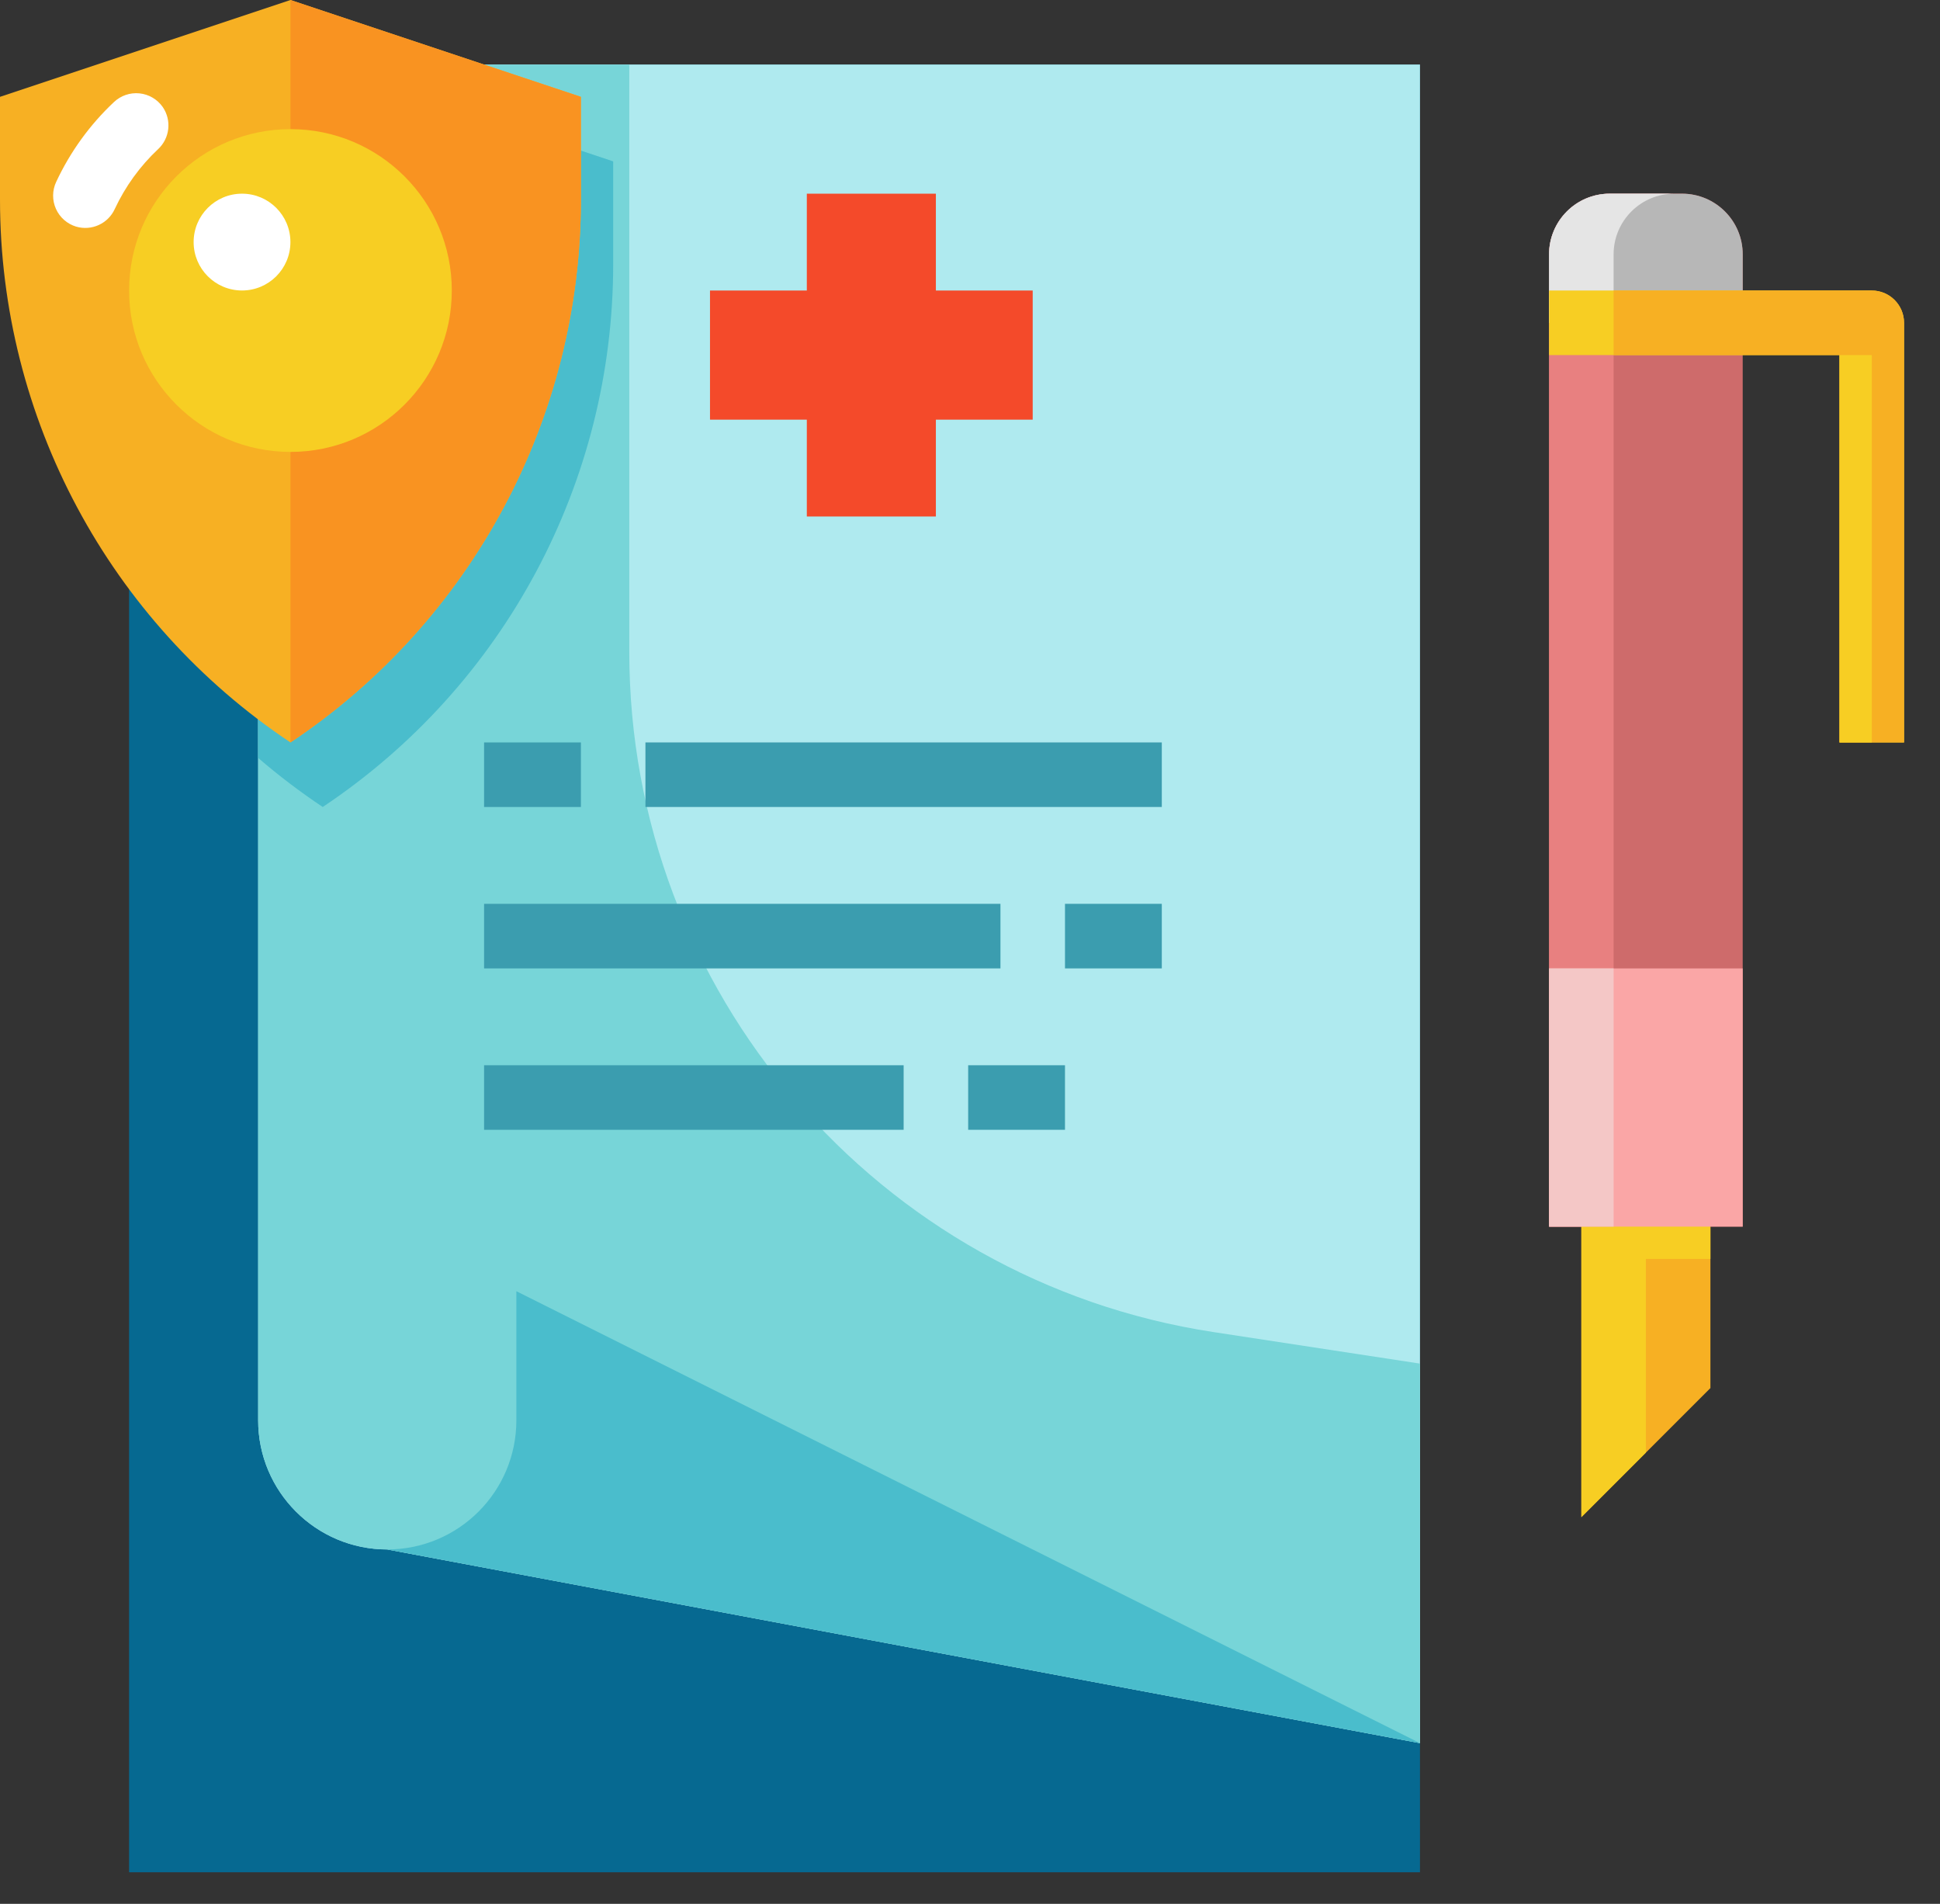 <svg xmlns="http://www.w3.org/2000/svg" width="53" height="52" viewBox="0 0 53 52">
    <rect x="0" y="0" width="53" height="52" fill="#333333" stroke="none"/>
    <g fill="none" fill-rule="evenodd">
        <g fill-rule="nonzero">
            <g transform="translate(-568 -513) translate(568 513)">
                <path fill="#066991" d="M3.527 1.763L38.793 1.763 38.793 51.137 3.527 51.137z"/>
                <path fill="#AFEAEF" d="M7.053 1.763h31.74V47.61L10.58 42.32c-1.948 0-3.527-1.58-3.527-3.527V1.763z"/>
                <path fill="#77D5D8" d="M33.147 36.382c-9.176-1.402-15.955-9.295-15.955-18.578V1.764H7.053v37.03c0 1.947 1.58 3.526 3.527 3.526l28.213 5.29V37.244l-5.646-.862z"/>
                <path fill="#4ABDCC" d="M10.58 42.32l28.213 5.29-24.686-12.343v3.526c0 1.948-1.58 3.527-3.527 3.527zM8.817 1.763l-1.764.588v18.35c.56.483 1.149.93 1.764 1.34 4.957-3.304 7.935-8.868 7.935-14.826V4.408L8.817 1.763z"/>
                <path fill="#F7B023" d="M7.935 20.278C2.978 16.973 0 11.41 0 5.452V2.645L7.935 0l7.935 2.645v2.807c0 5.958-2.978 11.521-7.935 14.826z"/>
                <path fill="#F99321" d="M7.935 0l7.935 2.645v2.807c0 5.958-2.978 11.521-7.935 14.826V0z"/>
                <path fill="#F44A2A" d="M28.213 7.935L25.568 7.935 25.568 5.29 22.042 5.29 22.042 7.935 19.397 7.935 19.397 11.462 22.042 11.462 22.042 14.107 25.568 14.107 25.568 11.462 28.213 11.462z"/>
                <g fill="#3B9DAF">
                    <path d="M0 0L2.645 0 2.645 1.763 0 1.763zM4.408 0L18.515 0 18.515 1.763 4.408 1.763zM0 4.408L14.107 4.408 14.107 6.172 0 6.172zM15.87 4.408L18.515 4.408 18.515 6.172 15.87 6.172zM0 8.817L11.462 8.817 11.462 10.58 0 10.58zM13.225 8.817L15.87 8.817 15.87 10.58 13.225 10.58z" transform="translate(13.225 20.278)"/>
                </g>
                <path fill="#CE6B6B" d="M43.978 5.29h1.974c.916 0 1.658.742 1.658 1.658v26.555h-5.29V6.948c0-.916.742-1.658 1.658-1.658z"/>
                <path fill="#E88080" d="M45.741 5.29h-1.763c-.916 0-1.658.742-1.658 1.658v26.555h1.763V6.948c0-.916.743-1.658 1.658-1.658z"/>
                <path fill="#B7B7B7" d="M43.978 5.29h1.974c.916 0 1.658.742 1.658 1.658v1.869h-5.29V6.948c0-.916.742-1.658 1.658-1.658z"/>
                <path fill="#E5E5E5" d="M45.741 5.29h-1.763c-.916 0-1.658.742-1.658 1.658v1.869h1.763V6.948c0-.916.743-1.658 1.658-1.658z"/>
                <path fill="#F7B023" d="M43.202 32.622L43.202 41.438 46.728 37.912 46.728 32.622z"/>
                <path fill="#F7CE23" d="M44.965 34.385L46.728 34.385 46.728 32.622 43.202 32.622 43.202 41.438 44.965 39.675zM52.018 20.278h-1.763V9.698H42.32V7.935h8.817c.486 0 .881.395.881.882v11.461z"/>
                <path fill="#F7B023" d="M52.018 20.278h-1.763V9.698h-6.172V7.935h7.054c.486 0 .881.395.881.882v11.461z"/>
                <path fill="#FAA6A6" d="M42.32 26.45L47.61 26.45 47.61 33.503 42.32 33.503z"/>
                <path fill="#F4C7C6" d="M42.32 26.45L44.083 26.45 44.083 33.503 42.32 33.503z"/>
                <circle cx="7.935" cy="7.935" r="4.408" fill="#F7CE23"/>
                <circle cx="6.612" cy="6.612" r="1.322" fill="#FFF"/>
                <path fill="#FFF" d="M2.081 6.19c-.246-.074-.448-.251-.553-.486-.105-.235-.102-.504.007-.736.383-.82.918-1.56 1.578-2.18.187-.177.441-.264.697-.238.256.026.487.162.635.372.25.363.196.855-.129 1.155-.493.463-.893 1.016-1.18 1.63-.182.4-.632.607-1.055.483z"/>
                <path fill="#F7CE23" d="M50.255 9.698L51.137 9.698 51.137 20.278 50.255 20.278z"/>
            </g>
        </g>
    </g>
</svg>
